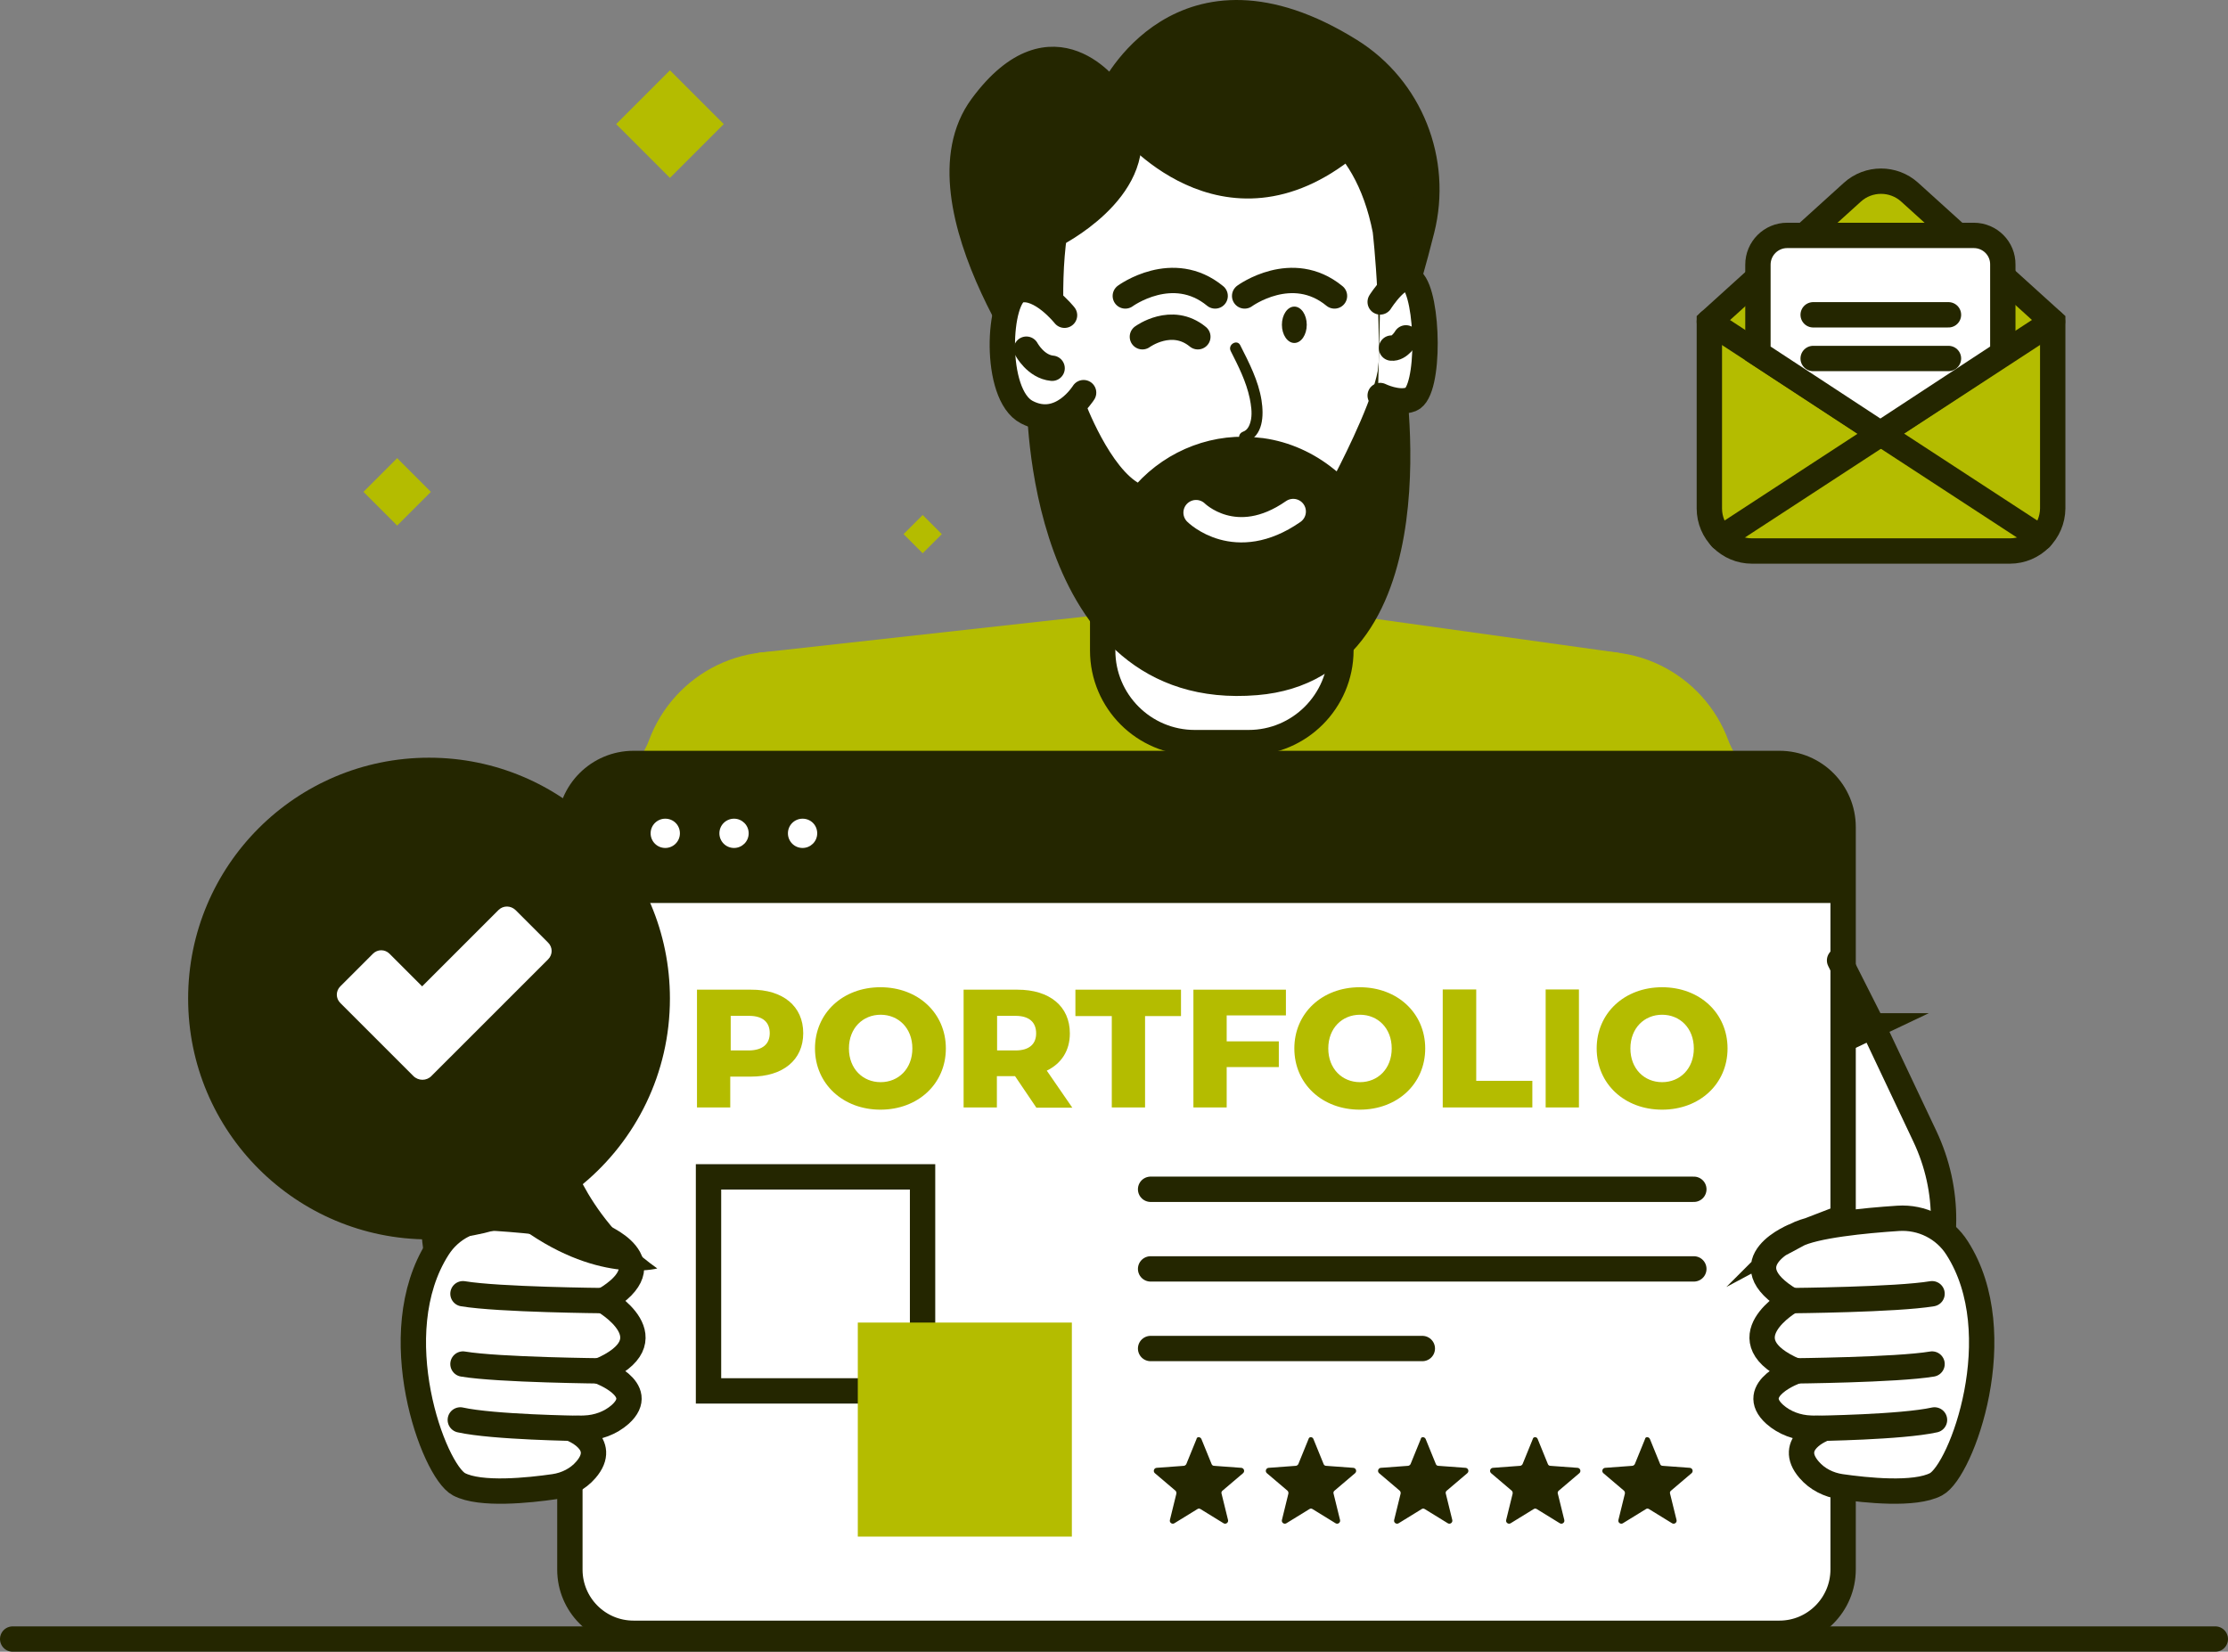<?xml version="1.0" encoding="UTF-8"?><svg id="Capa_1" xmlns="http://www.w3.org/2000/svg" width="439.438" height="325.832" viewBox="0 0 439.438 325.832"><rect x="0" y="0" width="439.438" height="325.832" fill="#808080" stroke="none"/><path d="M396.424,108.695h-50.881c-4.637,0-8.4-3.763-8.4-8.4V63.457l28.219-25.55c3.194-2.888,8.094-2.888,11.287,0l28.219,25.55v36.838c-.044,4.637-3.806,8.4-8.444,8.4Z" fill="#b4bc00"/><path d="M396.424,108.695h-50.881c-4.637,0-8.4-3.763-8.4-8.4V63.457l28.219-25.55c3.194-2.888,8.094-2.888,11.287,0l28.219,25.55v36.838c-.044,4.637-3.806,8.4-8.444,8.4Z" fill="none" stroke="#242600" stroke-linecap="round" stroke-miterlimit="10" stroke-width="5"/><path d="M337.143,63.457l65.363,42.656" fill="none" stroke="#242600" stroke-linecap="round" stroke-miterlimit="10" stroke-width="5"/><path d="M404.825,63.457l-65.363,42.656" fill="none" stroke="#242600" stroke-linecap="round" stroke-miterlimit="10" stroke-width="5"/><path d="M389.293,46.439h-36.794c-3.194,0-5.775,2.581-5.775,5.775v17.5l24.15,15.837,24.15-15.837v-17.5c.044-3.194-2.538-5.775-5.731-5.775Z" fill="#fff"/><path d="M389.293,46.439h-36.794c-3.194,0-5.775,2.581-5.775,5.775v17.5l24.15,15.837,24.15-15.837v-17.5c.044-3.194-2.538-5.775-5.731-5.775Z" fill="none" stroke="#242600" stroke-linecap="round" stroke-miterlimit="10" stroke-width="5"/><path d="M357.619,62.101h26.687" fill="none" stroke="#242600" stroke-linecap="round" stroke-miterlimit="10" stroke-width="5"/><path d="M357.619,70.72h26.687" fill="none" stroke="#242600" stroke-linecap="round" stroke-miterlimit="10" stroke-width="5"/><path d="M71.685,97.029l6.651,6.651,6.651-6.651-6.651-6.651-6.651,6.651Z" fill="#b4bc00"/><path d="M178.212,105.366l3.774,3.774,3.775-3.774-3.775-3.774-3.774,3.774Z" fill="#b4bc00"/><path d="M121.53,24.48l10.61,10.611,10.611-10.611-10.611-10.611-10.61,10.611Z" fill="#b4bc00"/><path d="M149.545,128.776l67.9-7.525h47.906l53.944,7.525-7.394,59.413-1.006,80.325H158.82l-1.706-80.325-7.569-59.413Z" fill="#b4bc00"/><path d="M153.089,182.02c14.763,0,26.731-11.968,26.731-26.731s-11.968-26.732-26.731-26.732-26.732,11.968-26.732,26.732,11.968,26.731,26.732,26.731Z" fill="#b4bc00"/><path d="M128.019,146.189l-28.481,56.175,48.825,23.143,27.081-55.606-47.425-23.712Z" fill="#b4bc00"/><path d="M99.539,202.363l-10.282,21.744c-10.238,21.613,1.575,47.206,24.675,53.419l44.757,12.075v-48.825l-15.882-4.463,5.6-10.762-48.868-23.188Z" fill="#fff"/><path d="M99.539,202.363l-10.282,21.744c-10.238,21.613,1.575,47.206,24.675,53.419l44.757,12.075v-48.825l-15.882-4.463,5.6-10.762-48.868-23.188Z" fill="none" stroke="#242600" stroke-linecap="round" stroke-miterlimit="10" stroke-width="5"/><path d="M145.694,237.101l-16.232-4.944" fill="none" stroke="#242600" stroke-linecap="round" stroke-miterlimit="10" stroke-width="5"/><path d="M315.794,182.02c14.763,0,26.731-11.968,26.731-26.731s-11.968-26.732-26.731-26.732-26.731,11.968-26.731,26.732,11.968,26.731,26.731,26.731Z" fill="#b4bc00"/><path d="M340.862,146.189l28.481,56.175-48.869,23.143-27.081-55.606,47.469-23.712Z" fill="#b4bc00"/><path d="M369.344,202.363l10.282,21.744c10.237,21.613-1.575,47.206-24.675,53.419l-44.757,12.075v-48.825l15.882-4.463-5.6-10.762,48.868-23.188Z" fill="#fff"/><path d="M369.344,202.363l10.282,21.744c10.237,21.613-1.575,47.206-24.675,53.419l-44.757,12.075v-48.825l15.882-4.463-5.6-10.762,48.868-23.188Z" fill="none" stroke="#242600" stroke-linecap="round" stroke-miterlimit="10" stroke-width="5"/><path d="M323.143,237.101l16.275-4.944" fill="none" stroke="#242600" stroke-linecap="round" stroke-miterlimit="10" stroke-width="5"/><path d="M99.538,202.364l9.231-18.244" fill="none" stroke="#242600" stroke-linecap="round" stroke-miterlimit="10" stroke-width="5"/><path d="M350.969,322.195H124.956c-6.956,0-12.556-5.644-12.556-12.556V163.164c0-6.957,5.644-12.557,12.556-12.557h226.013c6.956,0,12.556,5.644,12.556,12.557v146.431c0,6.956-5.644,12.6-12.556,12.6Z" fill="#fff"/><path d="M350.662,150.607H125.219c-7.088,0-12.819,5.732-12.819,12.819v14.7h251.125v-14.7c0-7.087-5.731-12.819-12.863-12.819Z" fill="#242600"/><path d="M350.969,322.195H124.956c-6.956,0-12.556-5.644-12.556-12.556V163.164c0-6.957,5.644-12.557,12.556-12.557h226.013c6.956,0,12.556,5.644,12.556,12.557v146.431c0,6.956-5.644,12.6-12.556,12.6Z" fill="none" stroke="#242600" stroke-linecap="round" stroke-miterlimit="10" stroke-width="5"/><path d="M134.101,164.389c0,1.618-1.312,2.887-2.887,2.887-1.619,0-2.888-1.312-2.888-2.887,0-1.619,1.313-2.888,2.888-2.888,1.618,0,2.887,1.269,2.887,2.888Z" fill="#fff"/><path d="M147.664,164.389c0,1.618-1.313,2.887-2.888,2.887-1.619,0-2.887-1.312-2.887-2.887,0-1.619,1.312-2.888,2.887-2.888s2.888,1.269,2.888,2.888Z" fill="#fff"/><path d="M161.182,164.389c0,1.618-1.313,2.887-2.888,2.887-1.619,0-2.887-1.312-2.887-2.887,0-1.619,1.312-2.888,2.887-2.888,1.619,0,2.888,1.269,2.888,2.888Z" fill="#fff"/><path d="M226.938,234.607h107.144" fill="none" stroke="#242600" stroke-linecap="round" stroke-miterlimit="10" stroke-width="5"/><path d="M226.938,250.314h107.144" fill="none" stroke="#242600" stroke-linecap="round" stroke-miterlimit="10" stroke-width="5"/><path d="M226.938,266.02h53.593" fill="none" stroke="#242600" stroke-linecap="round" stroke-miterlimit="10" stroke-width="5"/><path d="M236.957,283.87l2.013,4.944c.087,.218,.262,.35,.525,.35l5.337,.393c.525,.044,.744,.7,.35,1.05l-4.068,3.457c-.175,.131-.263,.393-.175,.612l1.268,5.163c.132,.525-.437,.918-.875,.656l-4.55-2.8c-.175-.131-.437-.131-.612,0l-4.55,2.8c-.438,.262-1.006-.131-.875-.656l1.269-5.163c.043-.219,0-.437-.175-.612l-4.069-3.457c-.394-.35-.175-1.006,.35-1.05l5.337-.393c.219,0,.438-.175,.525-.35l2.013-4.944c.044-.481,.744-.481,.962,0Z" fill="#242600"/><path d="M259.051,283.87l2.013,4.944c.087,.218,.262,.35,.525,.35l5.337,.393c.525,.044,.744,.7,.35,1.05l-4.069,3.457c-.175,.131-.262,.393-.175,.612l1.269,5.163c.131,.525-.437,.918-.875,.656l-4.55-2.8c-.175-.131-.437-.131-.612,0l-4.55,2.8c-.438,.262-1.007-.131-.875-.656l1.268-5.163c.044-.219,0-.437-.175-.612l-4.068-3.457c-.394-.35-.175-1.006,.35-1.05l5.337-.393c.219,0,.438-.175,.525-.35l2.013-4.944c.087-.481,.787-.481,.962,0Z" fill="#242600"/><path d="M281.188,283.87l2.012,4.944c.088,.218,.263,.35,.525,.35l5.338,.393c.525,.044,.744,.7,.35,1.05l-4.069,3.457c-.175,.131-.263,.393-.175,.612l1.269,5.163c.131,.525-.438,.918-.875,.656l-4.55-2.8c-.175-.131-.438-.131-.613,0l-4.55,2.8c-.437,.262-1.006-.131-.875-.656l1.269-5.163c.044-.219,0-.437-.175-.612l-4.069-3.457c-.393-.35-.175-1.006,.35-1.05l5.338-.393c.219,0,.437-.175,.525-.35l2.012-4.944c.044-.481,.744-.481,.963,0Z" fill="#242600"/><path d="M303.282,283.87l2.012,4.944c.087,.218,.263,.35,.525,.35l5.338,.393c.525,.044,.743,.7,.35,1.05l-4.069,3.457c-.175,.131-.263,.393-.175,.612l1.269,5.163c.131,.525-.438,.918-.875,.656l-4.551-2.8c-.175-.131-.437-.131-.612,0l-4.55,2.8c-.437,.262-1.006-.131-.875-.656l1.269-5.163c.044-.219,0-.437-.175-.612l-4.069-3.457c-.394-.35-.175-1.006,.35-1.05l5.338-.393c.218,0,.437-.175,.525-.35l2.012-4.944c.088-.481,.788-.481,.963,0Z" fill="#242600"/><path d="M325.419,283.87l2.013,4.944c.087,.218,.262,.35,.525,.35l5.337,.393c.525,.044,.744,.7,.35,1.05l-4.068,3.457c-.175,.131-.263,.393-.175,.612l1.268,5.163c.132,.525-.437,.918-.875,.656l-4.55-2.8c-.175-.131-.437-.131-.612,0l-4.55,2.8c-.438,.262-1.006-.131-.875-.656l1.269-5.163c.043-.219,0-.437-.175-.612l-4.069-3.457c-.394-.35-.175-1.006,.35-1.05l5.337-.393c.219,0,.438-.175,.525-.35l2.013-4.944c.044-.481,.744-.481,.962,0Z" fill="#242600"/><path d="M118.131,243.664s13.825,5.293,.919,12.906c0,0,13.606,7.744-.919,13.912,0,0,9.8,3.5,4.2,8.532-1.925,1.706-4.462,2.625-7.044,2.712l-2.625,.088s7.525,2.8,2.888,8.137c-1.575,1.838-3.85,2.975-6.256,3.325-4.857,.7-14.569,1.75-18.769-.481-5.031-2.669-14.963-29.706-4.156-46.594,2.494-3.937,6.956-6.169,11.637-5.862,6.563,.437,16.538,1.4,20.125,3.325Z" fill="#fff"/><path d="M118.131,243.664s13.825,5.293,.919,12.906c0,0,13.606,7.744-.919,13.912,0,0,9.8,3.5,4.2,8.532-1.925,1.706-4.462,2.625-7.044,2.712l-2.625,.088s7.525,2.8,2.888,8.137c-1.575,1.838-3.85,2.975-6.256,3.325-4.857,.7-14.569,1.75-18.769-.481-5.031-2.669-14.963-29.706-4.156-46.594,2.494-3.937,6.956-6.169,11.637-5.862,6.563,.437,16.538,1.4,20.125,3.325Z" fill="none" stroke="#242600" stroke-linecap="round" stroke-miterlimit="10" stroke-width="5"/><path d="M119.05,256.57s-20.693-.175-27.737-1.357" fill="none" stroke="#242600" stroke-linecap="round" stroke-miterlimit="10" stroke-width="5"/><path d="M119.05,270.438s-20.693-.175-27.737-1.356" fill="none" stroke="#242600" stroke-linecap="round" stroke-miterlimit="10" stroke-width="5"/><path d="M114.107,281.77s-16.8-.219-23.319-1.663" fill="none" stroke="#242600" stroke-linecap="round" stroke-miterlimit="10" stroke-width="5"/><path d="M354.25,243.664s-13.825,5.293-.918,12.906c0,0-13.607,7.744,.918,13.912,0,0-9.8,3.5-4.2,8.532,1.925,1.706,4.463,2.625,7.044,2.712l2.625,.088s-7.525,2.8-2.887,8.137c1.575,1.838,3.85,2.975,6.256,3.325,4.856,.7,14.568,1.75,18.768-.481,5.032-2.669,14.963-29.706,4.157-46.594-2.494-3.937-6.956-6.169-11.638-5.862-6.606,.437-16.537,1.4-20.125,3.325Z" fill="#fff"/><path d="M354.25,243.664s-13.825,5.293-.918,12.906c0,0-13.607,7.744,.918,13.912,0,0-9.8,3.5-4.2,8.532,1.925,1.706,4.463,2.625,7.044,2.712l2.625,.088s-7.525,2.8-2.887,8.137c1.575,1.838,3.85,2.975,6.256,3.325,4.856,.7,14.568,1.75,18.768-.481,5.032-2.669,14.963-29.706,4.157-46.594-2.494-3.937-6.956-6.169-11.638-5.862-6.606,.437-16.537,1.4-20.125,3.325Z" fill="none" stroke="#242600" stroke-linecap="round" stroke-miterlimit="10" stroke-width="5"/><path d="M353.331,256.57s20.693-.175,27.737-1.357" fill="none" stroke="#242600" stroke-linecap="round" stroke-miterlimit="10" stroke-width="5"/><path d="M353.331,270.438s20.693-.175,27.737-1.356" fill="none" stroke="#242600" stroke-linecap="round" stroke-miterlimit="10" stroke-width="5"/><path d="M358.232,281.77s16.8-.219,23.319-1.663" fill="none" stroke="#242600" stroke-linecap="round" stroke-miterlimit="10" stroke-width="5"/><path d="M369.345,202.363l-6.519-12.906" fill="none" stroke="#242600" stroke-linecap="round" stroke-miterlimit="10" stroke-width="5"/><path d="M274.451,66.301c2.581-8.181,4.55-15.181,5.993-20.956,3.413-13.607-2.231-27.957-14.131-35.35-33.425-20.825-47.119,8.356-47.119,8.356,0,0-11.418-16.538-25.55,2.625-14.131,19.206,14.963,57.225,14.963,57.225l65.844-11.9Z" fill="#242600"/><path d="M274.451,66.301c2.581-8.181,4.55-15.181,5.993-20.956,3.413-13.607-2.231-27.957-14.131-35.35-33.425-20.825-47.119,8.356-47.119,8.356,0,0-11.418-16.538-25.55,2.625-14.131,19.206,14.963,57.225,14.963,57.225l65.844-11.9Z" fill="none" stroke="#242600" stroke-linecap="round" stroke-miterlimit="10" stroke-width="5"/><path d="M246.274,146.495h-10.631c-10.019,0-18.156-8.138-18.156-18.157v-52.456h46.987v52.456c-.043,10.019-8.181,18.157-18.2,18.157Z" fill="#fff"/><path d="M246.274,146.495h-10.631c-10.019,0-18.156-8.138-18.156-18.157v-52.456h46.987v52.456c-.043,10.019-8.181,18.157-18.2,18.157Z" fill="none" stroke="#242600" stroke-linecap="round" stroke-miterlimit="10" stroke-width="5"/><path d="M273.224,45.432s9.582,80.456-24.806,79.975c-33.687-.481-38.894-40.994-38.894-40.994,0,0-7-38.5,3.325-52.325,10.325-13.825,52.807-25.375,60.375,13.344Z" fill="#fff"/><path d="M273.224,45.432s9.582,80.456-24.806,79.975c-33.687-.481-38.894-40.994-38.894-40.994,0,0-7-38.5,3.325-52.325,10.325-13.825,52.807-25.375,60.375,13.344Z" fill="none" stroke="#242600" stroke-linecap="round" stroke-miterlimit="10" stroke-width="5"/><path d="M207.907,46.351s17.675-8.75,14.35-21.875c0,0-4.856-4.287-8.225-2.1s-9.144,12.031-9.275,19.513c-.088,7.437,3.15,4.462,3.15,4.462Z" fill="#242600"/><path d="M207.907,46.351s17.674-8.75,14.349-21.875" fill="none" stroke="#242600" stroke-linecap="round" stroke-miterlimit="10" stroke-width="5"/><path d="M222.256,24.476s19.075,24.281,43.575,4.287c0,0,1.707-1.312,2.363-7.044,.7-5.731-23.713-12.994-35-8.925-11.288,4.069-10.938,11.681-10.938,11.681Z" fill="#242600"/><path d="M222.257,24.476s19.075,24.281,43.575,4.287" fill="none" stroke="#242600" stroke-linecap="round" stroke-miterlimit="10" stroke-width="5"/><path d="M211.581,79.995s5.163,14.087,12.119,17.675c.744,.394,1.662,.175,2.231-.438,5.688-6.3,14.131-9.493,22.531-8.356,.132,0,.263,.044,.438,.044,4.637,.656,8.969,2.625,12.6,5.556l1.137,.919c.919,.744,2.319,.481,2.888-.613,2.45-4.725,8.225-16.406,8.837-22.268,0,0,10.238,59.106-26.6,62.125-43.137,3.587-42.743-55.869-42.743-55.869l6.562,1.225Z" fill="#242600"/><path d="M211.581,79.995s5.163,14.087,12.119,17.675c.744,.394,1.662,.175,2.231-.438,5.688-6.3,14.131-9.493,22.531-8.356,.132,0,.263,.044,.438,.044,4.637,.656,8.969,2.625,12.6,5.556l1.137,.919c.919,.744,2.319,.481,2.888-.613,2.45-4.725,8.225-16.406,8.837-22.268,0,0,10.238,59.106-26.6,62.125-43.137,3.587-42.743-55.869-42.743-55.869l6.562,1.225Z" fill="none" stroke="#242600" stroke-linecap="round" stroke-miterlimit="10" stroke-width="5"/><path d="M209.962,62.188s-4.725-5.95-8.925-4.943c-4.2,1.006-5.206,20.606,1.487,24.062,6.694,3.5,8.882,.175,8.882,.175l-1.444-19.294Z" fill="#fff"/><path d="M209.962,62.188s-4.725-5.95-8.925-4.943c-4.2,1.006-5.206,20.606,1.487,24.062,6.694,3.5,11.2-3.85,11.2-3.85" fill="none" stroke="#242600" stroke-linecap="round" stroke-miterlimit="10" stroke-width="5"/><path d="M272.219,59.563s4.025-6.387,6.3-4.243c3.238,3.018,3.631,21.918-.219,23.45-2.581,1.006-6.519-.832-6.519-.832l.438-18.375Z" fill="#fff"/><path d="M272.219,59.563s4.025-6.387,6.3-4.243c3.238,3.018,3.631,21.918-.219,23.45-2.581,1.006-6.081-.744-6.081-.744" fill="none" stroke="#242600" stroke-linecap="round" stroke-miterlimit="10" stroke-width="5"/><path d="M235.907,101.126s7.743,7.744,19.162-.219" fill="none" stroke="#fff" stroke-linecap="round" stroke-miterlimit="10" stroke-width="5"/><path d="M202.438,68.882s1.837,3.456,5.075,3.763" fill="none" stroke="#242600" stroke-linecap="round" stroke-miterlimit="10" stroke-width="5"/><path d="M277.295,66.651s-1.269,2.188-2.844,2.013" fill="none" stroke="#242600" stroke-linecap="round" stroke-miterlimit="10" stroke-width="5"/><path d="M255.287,67.657c1.353,0,2.45-1.606,2.45-3.587,0-1.982-1.097-3.588-2.45-3.588s-2.45,1.606-2.45,3.588c0,1.981,1.097,3.587,2.45,3.587Z" fill="#242600"/><path d="M242.732,69.232c1.531,3.019,3.062,6.038,3.762,9.363,.263,1.312,.482,2.756,.263,4.069-.175,1.006-.569,2.143-1.575,2.493-.569,.219-.919,.744-.744,1.357,.131,.525,.788,.962,1.356,.743,3.369-1.312,3.5-5.25,3.019-8.312-.612-3.85-2.45-7.394-4.2-10.85-.612-1.225-2.494-.131-1.881,1.137Z" fill="#242600"/><path d="M225.319,66.432s5.775-4.244,10.938,0" fill="none" stroke="#242600" stroke-linecap="round" stroke-miterlimit="10" stroke-width="5"/><path d="M221.951,58.382s9.363-6.869,17.719,0" fill="none" stroke="#242600" stroke-linecap="round" stroke-miterlimit="10" stroke-width="5"/><path d="M245.487,58.382s9.362-6.869,17.719,0" fill="none" stroke="#242600" stroke-linecap="round" stroke-miterlimit="10" stroke-width="5"/><path d="M158.425,203.807c0,5.294-3.981,8.575-10.325,8.575h-4.069v6.081h-6.562v-23.231h10.631c6.344-.044,10.325,3.281,10.325,8.575Zm-6.606,0c0-2.144-1.356-3.412-4.069-3.412h-3.631v6.825h3.631c2.669-.044,4.069-1.269,4.069-3.413Z" fill="#b4bc00"/><path d="M160.744,206.826c0-6.956,5.468-12.075,12.906-12.075s12.906,5.119,12.906,12.075-5.469,12.075-12.906,12.075c-7.394,0-12.906-5.119-12.906-12.075Zm19.206,0c0-4.025-2.756-6.65-6.256-6.65s-6.257,2.625-6.257,6.65,2.757,6.65,6.257,6.65,6.256-2.625,6.256-6.65Z" fill="#b4bc00"/><path d="M200.206,212.295h-3.587v6.169h-6.563v-23.232h10.631c6.344,0,10.325,3.282,10.325,8.619,0,3.413-1.662,5.95-4.55,7.35l5.032,7.306h-7.088l-4.2-6.212Zm.088-11.9h-3.632v6.825h3.632c2.712,0,4.068-1.269,4.068-3.369,0-2.187-1.356-3.456-4.068-3.456Z" fill="#b4bc00"/><path d="M219.239,200.439h-7.132v-5.207h20.825v5.207h-7.087v18.025h-6.563v-18.025h-.043Z" fill="#b4bc00"/><path d="M241.944,200.307v5.119h10.282v5.075h-10.282v7.963h-6.562v-23.232h18.244v5.075h-11.682Z" fill="#b4bc00"/><path d="M255.288,206.826c0-6.956,5.469-12.075,12.906-12.075s12.907,5.119,12.907,12.075-5.469,12.075-12.907,12.075-12.906-5.119-12.906-12.075Zm19.206,0c0-4.025-2.756-6.65-6.256-6.65s-6.256,2.625-6.256,6.65,2.756,6.65,6.256,6.65,6.256-2.625,6.256-6.65Z" fill="#b4bc00"/><path d="M284.6,195.189h6.562v18.025h11.069v5.25h-17.675v-23.275h.044Z" fill="#b4bc00"/><path d="M304.857,195.189h6.563v23.275h-6.563v-23.275Z" fill="#b4bc00"/><path d="M314.92,206.826c0-6.956,5.469-12.075,12.906-12.075s12.906,5.119,12.906,12.075-5.468,12.075-12.906,12.075-12.906-5.119-12.906-12.075Zm19.162,0c0-4.025-2.756-6.65-6.256-6.65s-6.256,2.625-6.256,6.65,2.756,6.65,6.256,6.65,6.256-2.625,6.256-6.65Z" fill="#b4bc00"/><path d="M181.962,232.157h-42.218v42.219h42.218v-42.219Z" fill="none" stroke="#242600" stroke-linecap="round" stroke-miterlimit="10" stroke-width="5"/><path d="M211.407,260.901h-42.219v42.219h42.219v-42.219Z" fill="#b4bc00"/><path d="M114.939,233.601c10.5-8.706,17.193-21.875,17.193-36.619,0-26.25-21.262-47.512-47.512-47.512s-47.513,21.262-47.513,47.512,21.263,47.513,47.513,47.513c5.994,0,11.725-1.094,16.975-3.15,15.837,12.206,28.044,8.881,28.044,8.881-7.613-5.381-12.119-11.812-14.7-16.625Z" fill="#242600"/><path d="M98.357,179.482l-15.094,15.094-6.431-6.431c-.919-.919-2.362-.919-3.281,0l-6.431,6.431c-.919,.919-.919,2.363,0,3.281l14.394,14.394c1.006,1.006,2.625,1.006,3.587,0l23.013-23.012c.918-.919,.918-2.363,0-3.282l-6.432-6.431c-.962-.919-2.406-.919-3.324-.044Z" fill="#fff"/><path d="M2.5,323.332H436.938" fill="none" stroke="#242600" stroke-linecap="round" stroke-miterlimit="10" stroke-width="5"/></svg>